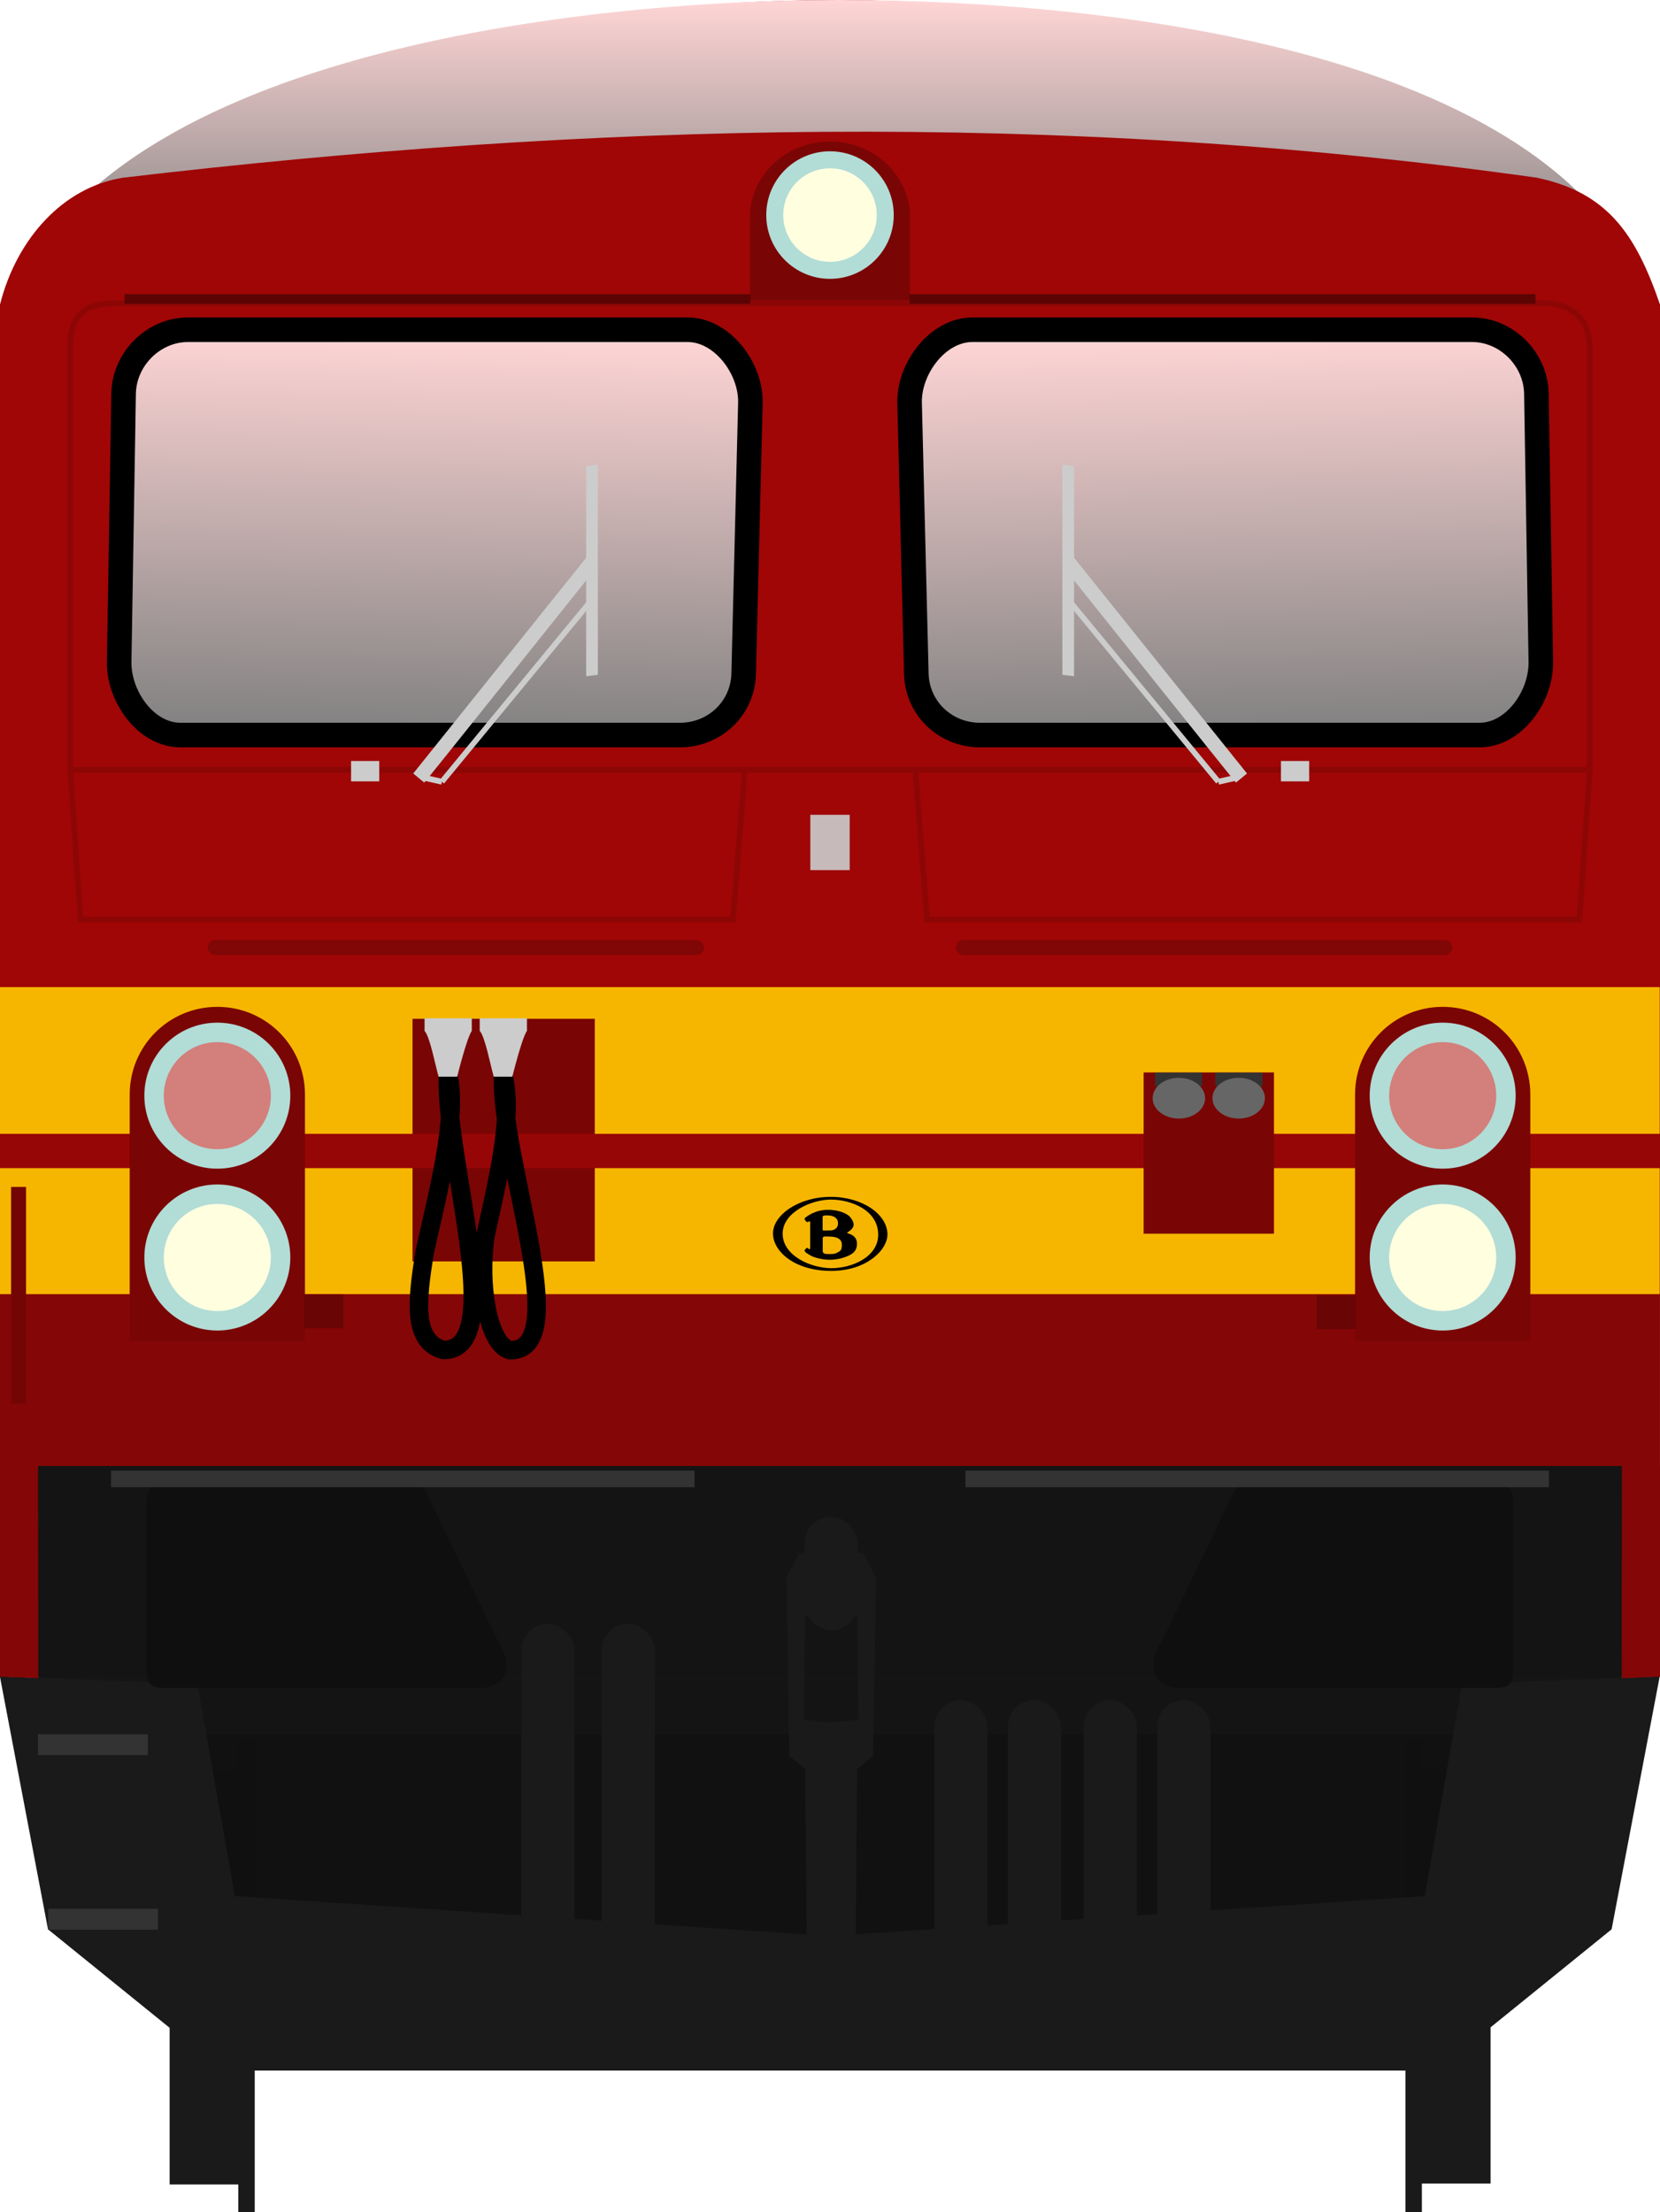 <?xml version="1.0" encoding="utf-8" standalone="no"?>
<!DOCTYPE svg PUBLIC "-//W3C//DTD SVG 1.1//EN" "http://www.w3.org/Graphics/SVG/1.1/DTD/svg11.dtd">
<svg width="290" height="386.31" version="1.1" xmlns="http://www.w3.org/2000/svg" xmlns:xlink="http://www.w3.org/1999/xlink">
<defs>
<linearGradient id="linearGradient4798" x1="61.277" x2="169.78" y1="317.29" y2="316.65" gradientUnits="userSpaceOnUse"><stop stop-color="#ffd5d5" offset="0"/><stop stop-color="#808080" offset="1"/></linearGradient>
<linearGradient id="linearGradient1411-1" x1="79.346" x2="79.346" y1="75.847" y2="141.95" gradientTransform="matrix(-1.073 .021 .021 1.073 297.61 -7.317)" gradientUnits="userSpaceOnUse" xlink:href="#linearGradient4798"/>
<linearGradient id="linearGradient1489" x1="79.346" x2="79.346" y1="75.847" y2="141.95" gradientTransform="matrix(1.073 .021 -.021 1.073 -5.338 -7.317)" gradientUnits="userSpaceOnUse" xlink:href="#linearGradient4798"/>
<linearGradient id="linearGradient2368" x1="148.3" x2="148.3" y1="13.684" y2="59.799" gradientTransform="translate(-1.9 -13.684)" gradientUnits="userSpaceOnUse" xlink:href="#linearGradient4798"/>
</defs>
<g transform="matrix(1.028 0 0 1.064 -42.266 -329.03)" fill="#1a1a1a">
<g transform="matrix(1,0,0,1.694,-1.67,-458.94)">
<rect x="71.611" y="624.95" width="13.436" height="40.166" stroke-width="1.066"/>
<rect x="83.278" y="622.16" width="2.796" height="45.745" stroke-width="1.619"/>
</g>
<rect transform="scale(-1,1)" x="-294.42" y="599.58" width="13.436" height="68.031" stroke-width="1.387"/>
<rect transform="scale(-1,1)" x="-282.75" y="594.85" width="2.796" height="77.48" stroke-width="2.107"/>
</g>
<rect x="26.855" y="293.66" width="236.29" height="53.066" fill="#101010" fill-opacity=".996" stroke="#151515" stroke-linecap="round" stroke-width=".48" style="paint-order:fill markers stroke"/>
<path d="m146.55 0c-60.49 0.098-117.6 16.4-146.24 52.785-0.248 0.359-0.295 0.507-0.315 0.901v239.1h290v-239.1c-3e-3 -0.618-0.157-0.71-0.239-0.851-22.699-33.36-82.697-52.57-143.21-52.835z" fill="#850606" stroke-width="3.958" style="paint-order:fill markers stroke"/>
<path d="m0.218 57.608h289.56c-11.402-48.35-94.488-57.608-143.38-57.608-47.343 0-133.47 10.172-146.18 57.608z" fill="url(#linearGradient2368)"/>
<path d="m21.559 31.024c-10.49 1.603-18.659 10.651-21.559 22.16v121.23h290v-121.23c-4.246-12.343-9.209-19.594-21.559-22.16-84.058-11.815-166.01-9.524-246.88 0z" fill="#a00606"/>
<rect x="6.633" y="256" width="276.73" height="46.857" fill="#151515" fill-opacity=".996" stroke-width="4.21" style="paint-order:fill markers stroke"/>
<g transform="matrix(3.787,0,0,3.787,-293.53,-449.75)">
<path d="m77.504 196.06 2.22 11.668 8.046 6.513h56.039l8.046-6.513 2.22-11.668-9.117 0.365-1.724 9.771-27.445 1.842-27.445-1.842-1.724-9.771z" fill="#1a1a1a"/>
<g transform="matrix(.265 0 0 .265 72.343 40.393)" fill="#1a1a1a">
<rect x="110.26" y="578.3" width="9.25" height="63.139" ry="4.625"/>
<rect x="208.16" y="591.56" width="9.25" height="49.502" ry="4.625"/>
<g fill="#1a1a1a">
<path d="m164.16 565.94v2e-3h-5.492l-2.273 4.293 0.504 31.062 2.779 2.273 0.25 30.095a8 8 0 0 0-3.736 6.764 8 8 0 0 0 8 8 8 8 0 0 0 8-8 8 8 0 0 0-3.736-6.758l0.25-30.103 2.777-2.273 0.506-31.062-2.273-4.293h-5.555zm0.049 10.61 4.496 0.25 0.252 18.182-4.776 0.504-4.758-0.502 0.254-18.182 4.531-0.252z"/>
<rect x="159.56" y="559.68" width="9.25" height="19.751" ry="4.625"/>
</g>
<rect x="220.97" y="591.56" width="9.25" height="49.502" ry="4.625"/>
<rect x="194.94" y="591.56" width="9.25" height="49.502" ry="4.625"/>
<rect x="182.14" y="591.56" width="9.25" height="49.502" ry="4.625"/>
<rect x="124.24" y="578.3" width="9.25" height="63.139" ry="4.625"/>
</g>
<g transform="translate(83.877,3.1633e-4)">
<rect x="-6.374" y="164.28" width="76.571" height="14.158" fill="#f6b600" stroke-width=".965" style="paint-order:fill markers stroke"/>
<rect x="12.663" y="165.74" width="8.408" height="11.188" fill="#7a0505"/>
</g>
</g>
<rect x="0" y="198" width="290" height="5.992" fill="#970606" stroke-width="3.405"/>
<g transform="matrix(3.885 0 0 4.021 -311.22 -501.36)" fill="#090909">
<g transform="translate(1.735,-6.35)">
<path d="m85.723 195.47h11.109c0.385 0 0.574 0.151 0.685 0.343l3.205 6.403c0.838 1.245 0.367 2.053-0.682 2.122h-14.385c-0.677 0-0.686-0.458-0.686-0.709v-7.358c0-0.298 0.046-0.801 0.754-0.801z" fill="#0f0f0f"/>
</g>
<g transform="matrix(-1,0,0,1,233.12,-6.35)">
<path d="m85.723 195.47h11.109c0.385 0 0.574 0.151 0.685 0.343l3.205 6.403c0.838 1.245 0.367 2.053-0.682 2.122h-14.385c-0.677 0-0.686-0.458-0.686-0.709v-7.358c0-0.298 0.046-0.801 0.754-0.801z" fill="#0f0f0f"/>
</g>
</g>
<path d="m145 24.715a13.972 13.239 0 0 0-13.972 13.239 13.972 13.239 0 0 0 8e-3 0.204h-8e-3v14.901h27.944v-14.901h-0.011a13.972 13.239 0 0 0 0.011-0.204 13.972 13.239 0 0 0-13.972-13.239z" fill="#7a0505" stroke-width=".903"/>
<ellipse transform="scale(-1,1)" cx="-145" cy="37.557" rx="11.136" ry="11.137" fill="#b2dcd6" stroke-width=".811"/>
<ellipse transform="scale(-1,1)" cx="-145" cy="37.557" rx="8.167" ry="8.167" fill="#ffffe0" stroke-width=".811"/>
<path d="m20.33 52.935h249.56c2.86 0 7.844 1.369 7.844 7.887v73.617h-265.47v-73.617c-0.212-8.078 5.518-7.737 8.065-7.887z" fill="#a00606" stroke="#8d0606" stroke-linecap="round"/>
<g transform="matrix(.808 0 0 .808 36.114 -68.746)">
<path d="m64.084 317.32c2.341 8.854-1.35 23.488-3.786 34.679-1.609 10.187 0.385 23.58 5.272 24.894 14.144 0.161-2.309-41.498-1.486-59.573" fill="none" stroke="#000" stroke-width="4.007"/>
<path d="m62.068 317.78h4.008s2.065-8.379 3.158-9.896v-2.72h-10.21v2.729c1.139 1.164 2.311 7.399 3.036 9.896z" fill="#ccc" stroke-width=".806"/>
</g>
<g transform="matrix(.808 0 0 .808 26.481 -68.746)">
<path d="m64.084 317.32c2.341 8.854-2.619 27.296-5.055 38.487-1.609 10.187-2.732 19.138 4.05 21.041 14.144 0.161 0.183-41.453 1.006-59.528" fill="none" stroke="#000" stroke-width="4.007"/>
<path d="m62.068 317.78h4.008s2.065-8.379 3.158-9.896v-2.72h-10.21v2.729c1.139 1.164 2.311 7.399 3.036 9.896z" fill="#ccc" stroke-width=".806"/>
</g>
<g transform="translate(-1.14 -17.684)" stroke="#000" stroke-linecap="round" stroke-width="4.291">
<path d="m33.989 75.265h87.275c6.046 0 11.118 6.753 10.968 12.797l-1.174 47.28c-0.15 6.044-5.075 10.702-11.121 10.702h-87.275c-6.046 0-10.802-6.752-10.702-12.797l0.775-46.825c0.1-6.045 5.208-11.157 11.254-11.157z" fill="url(#linearGradient1489)"/>
<path d="m258.29 75.265h-87.275c-6.046 0-11.118 6.753-10.968 12.797l1.174 47.28c0.15 6.044 5.075 10.702 11.121 10.702h87.275c6.046 0 10.802-6.752 10.702-12.797l-0.775-46.825c-0.1-6.045-5.208-11.157-11.254-11.157z" fill="url(#linearGradient1411-1)"/>
</g>
<g transform="translate(-1.816 -13.684)">
<g transform="translate(.073 -3.279)">
<rect x="23.494" y="68.326" width="109.35" height="1.695" ry="0" fill="#5c0404"/>
</g>
<rect x="160.72" y="65.047" width="109.35" height="1.695" ry="0" fill="#5c0404"/>
</g>
<g transform="matrix(.116 0 0 .119 136.46 209.06)" stroke-width=".626">
<path transform="matrix(1.596 0 0 1.598 -12.34 -.74)" d="m54.621 0.178c-30.187 0-54.547 16.514-54.547 33.638 2.19e-4 16.434 20.349 34.26 54.547 34.36 33.095 0.2 53.449-18.827 53.449-33.559-0.1-18.326-23.563-34.439-53.449-34.439zm0.199 2.502c17.952 0 44.528 9.214 44.518 32.248 0 20.329-24.459 30.744-44.115 30.744-19.657 0-46.043-11.517-46.043-31.746 0.11-19.739 27.288-31.246 45.64-31.246z"/>
<path transform="matrix(1.596 0 0 1.598 -12.34 -.74)" d="m51.803 12.084c-11.924 0-19.447 5.919-20.75 6.82-1.404 0.902-1.405 1.391-0.803 2.393 0.501 0.911 0.502 1.012 1.395 1.713 0.902 0.701 1.805-1e-3 2.607-0.301 0.913-0.31 0.912 0.691 0.912 0.691v23.844c0 1.202-1.103 1.002-1.103 1.002s-0.602-0.601-1.204-1.002c-0.501-0.4-0.801-0.299-1.302 0.102l-1.305 1.3c-0.802 0.892-0.302 1.292 0.1 1.903 0.401 0.591 2.107 1.802 5.617 3.695 3.51 1.903 11.031 3.707 17.349 3.707 6.319 0 12.346-1.303 17.25-3.406 4.814-2.103 8.725-4.516 8.725-11.416 0-7.02-6.117-8.623-8.123-9.324-1.916-0.691-1.114-0.992-0.111-1.493 1.013-0.49 5.014-3.102 5.125-6.507 0-3.305-3.008-7.111-4.713-8.412-1.705-1.202-7.732-5.309-19.666-5.309zm-1.543 5.129c1.636-0.03 3.047 0.088 3.047 0.088s8.132 0.401 8.132 7.111c0 6.61-7.019 6.609-7.019 6.609s-5.316 0.1-6.318 0.1c-1.414 0-1.204-0.801-1.204-0.801v-11.617s-0.109-1.202 1.696-1.402c0.551-0.053 1.12-0.078 1.666-0.088zm1.465 19.375c0.46 5e-3 0.956 0.016 1.482 0.041 7.622 0.1 11.834 2.404 11.834 7.512 0 5.207-1.396 5.708-4.404 7.31-3.109 1.602-6.118 1.201-9.828 1.201-3.811 0-3.811-2.402-3.811-2.402v-12.018s-0.099-1.503 1.596-1.603c0.677 0 1.749-0.055 3.131-0.041z"/>
</g>
<g transform="translate(1.185 -13.684)">
<g transform="matrix(.896 0 0 .896 12.583 24.78)">
<path transform="translate(1.116e-7 1.1085e-5)" d="m27.008 183.85c-9.466 0-17.086 7.622-17.086 17.088v48.014h34.174v-48.014c0-9.466-7.622-17.088-17.088-17.088z" fill="#7a0505"/>
<g stroke-width="1.036">
<ellipse cx="27.009" cy="232.7" rx="14.231" ry="14.231" fill="#b2dcd6"/>
<ellipse cx="27.009" cy="232.7" rx="10.437" ry="10.437" fill="#ffffe0"/>
<ellipse cx="27.009" cy="201.16" rx="14.231" ry="14.231" fill="#b2dcd6"/>
<ellipse cx="27.009" cy="201.16" rx="10.437" ry="10.437" fill="#f00" fill-opacity=".422"/>
</g>
</g>
<g transform="matrix(.896 0 0 .896 226.65 24.78)">
<path transform="translate(1.116e-7 1.1085e-5)" d="m27.008 183.85c-9.466 0-17.086 7.622-17.086 17.088v48.014h34.174v-48.014c0-9.466-7.622-17.088-17.088-17.088z" fill="#7a0505"/>
<g stroke-width="1.036">
<ellipse cx="27.009" cy="232.7" rx="14.231" ry="14.231" fill="#b2dcd6"/>
<ellipse cx="27.009" cy="232.7" rx="10.437" ry="10.437" fill="#ffffe0"/>
<ellipse cx="27.009" cy="201.16" rx="14.231" ry="14.231" fill="#b2dcd6"/>
<ellipse cx="27.009" cy="201.16" rx="10.437" ry="10.437" fill="#f00" fill-opacity=".422"/>
</g>
</g>
</g>
<rect x="199.79" y="187.28" width="22.771" height="28.164" fill="#7a0505"/>
<g transform="translate(-2.391 -13.684)" fill="#333">
<rect x="21.786" y="270.49" width="101.94" height="2.902"/>
<rect x="171.05" y="270.49" width="101.94" height="2.902"/>
</g>
<g transform="translate(-2.042 -13.684)" fill="#333" stroke-width=".651">
<path d="m206.28 205.21h3.24l2.553-2.001v-2.199h-8.255v2.206l2.455 2.001z"/>
<path d="m216.82 205.21h3.24l2.553-2.001v-2.199h-8.255v2.206l2.455 2.001z"/>
</g>
<g transform="translate(-1.558 -15.684)" fill="#690505">
<rect x="54.64" y="241.72" width="6.926" height="5.9"/>
<rect x="231.55" y="241.9" width="6.926" height="5.9"/>
</g>
<g transform="translate(-1.774 -13.684)" fill="#666">
<ellipse cx="207.72" cy="205.46" rx="4.583" ry="3.557"/>
<ellipse cx="218.17" cy="205.46" rx="4.583" ry="3.557"/>
</g>
<g transform="translate(-2.458 -15.684)" fill="#810606">
<rect x="169.47" y="179.85" width="86.705" height="2.618" ry="1.309"/>
<rect x="38.735" y="179.85" width="86.705" height="2.618" ry="1.309"/>
</g>
<path d="m12.265 134.44h117.84l-2.052 26.135h-113.99z" fill="#a00606" stroke="#8d0606" stroke-linecap="round"/>
<path d="m277.74 134.44h-117.84l2.052 26.135h113.99z" fill="#a00606" stroke="#8d0606" stroke-linecap="round"/>
<rect x="6.633" y="302.85" width="19.191" height="3.651" fill="#333"/>
<rect x="8.411" y="333.33" width="19.191" height="3.651" fill="#333"/>
<g transform="matrix(3.82 0 0 3.82 -16.997 -36.431)" fill="#ccc">
<rect x="20.505" y="44.326" width="1.289" height=".931"/>
<path transform="translate(.202 1.587)" d="m23.145 43.31 8.156-10.171-0.026 1.067s-7.627 9.559-7.625 9.519z" stroke-width=".347"/>
<rect transform="matrix(-0 1 .992 -.125 .202 1.587)" x="33.171" y="31.305" width="9.607" height=".539" stroke-width=".179"/>
<path d="m24.658 45.274 6.962-8.446" stroke="#ccc" stroke-width=".254px"/>
<path d="m24.658 45.274-0.787-0.178" stroke="#ccc" stroke-width=".265px"/>
<g transform="matrix(-1,0,0,1,84.826,0)">
<g fill="#ccc">
<rect x="20.505" y="44.326" width="1.289" height=".931"/>
<path transform="translate(.202 1.587)" d="m23.145 43.31 8.156-10.171-0.026 1.067s-7.627 9.559-7.625 9.519z" stroke-width=".347"/>
<rect transform="matrix(-0 1 .992 -.125 .202 1.587)" x="33.171" y="31.305" width="9.607" height=".539" stroke-width=".179"/>
<path d="m24.658 45.274 6.962-8.446" stroke="#ccc" stroke-width=".254px"/>
<path d="m24.658 45.274-0.787-0.178" stroke="#ccc" stroke-width=".265px"/>
</g>
</g>
</g>
<rect x="1.934" y="207.27" width="2.618" height="37.853" rx="0" ry="1.309" fill="#740505"/>
<g transform="translate(.002 -2.4414e-6)" fill="#850606">
<path d="m-0.005 292.79 6.668 0.268-0.03-37.053h-6.668z"/>
<path d="m290 292.79-6.668 0.268 0.03-37.053h6.668z"/>
</g>
<rect x="141.56" y="142.29" width="6.881" height="9.656" ry="0" fill="#ccc" fill-opacity=".908" stroke-width="1.048"/>
</svg>
